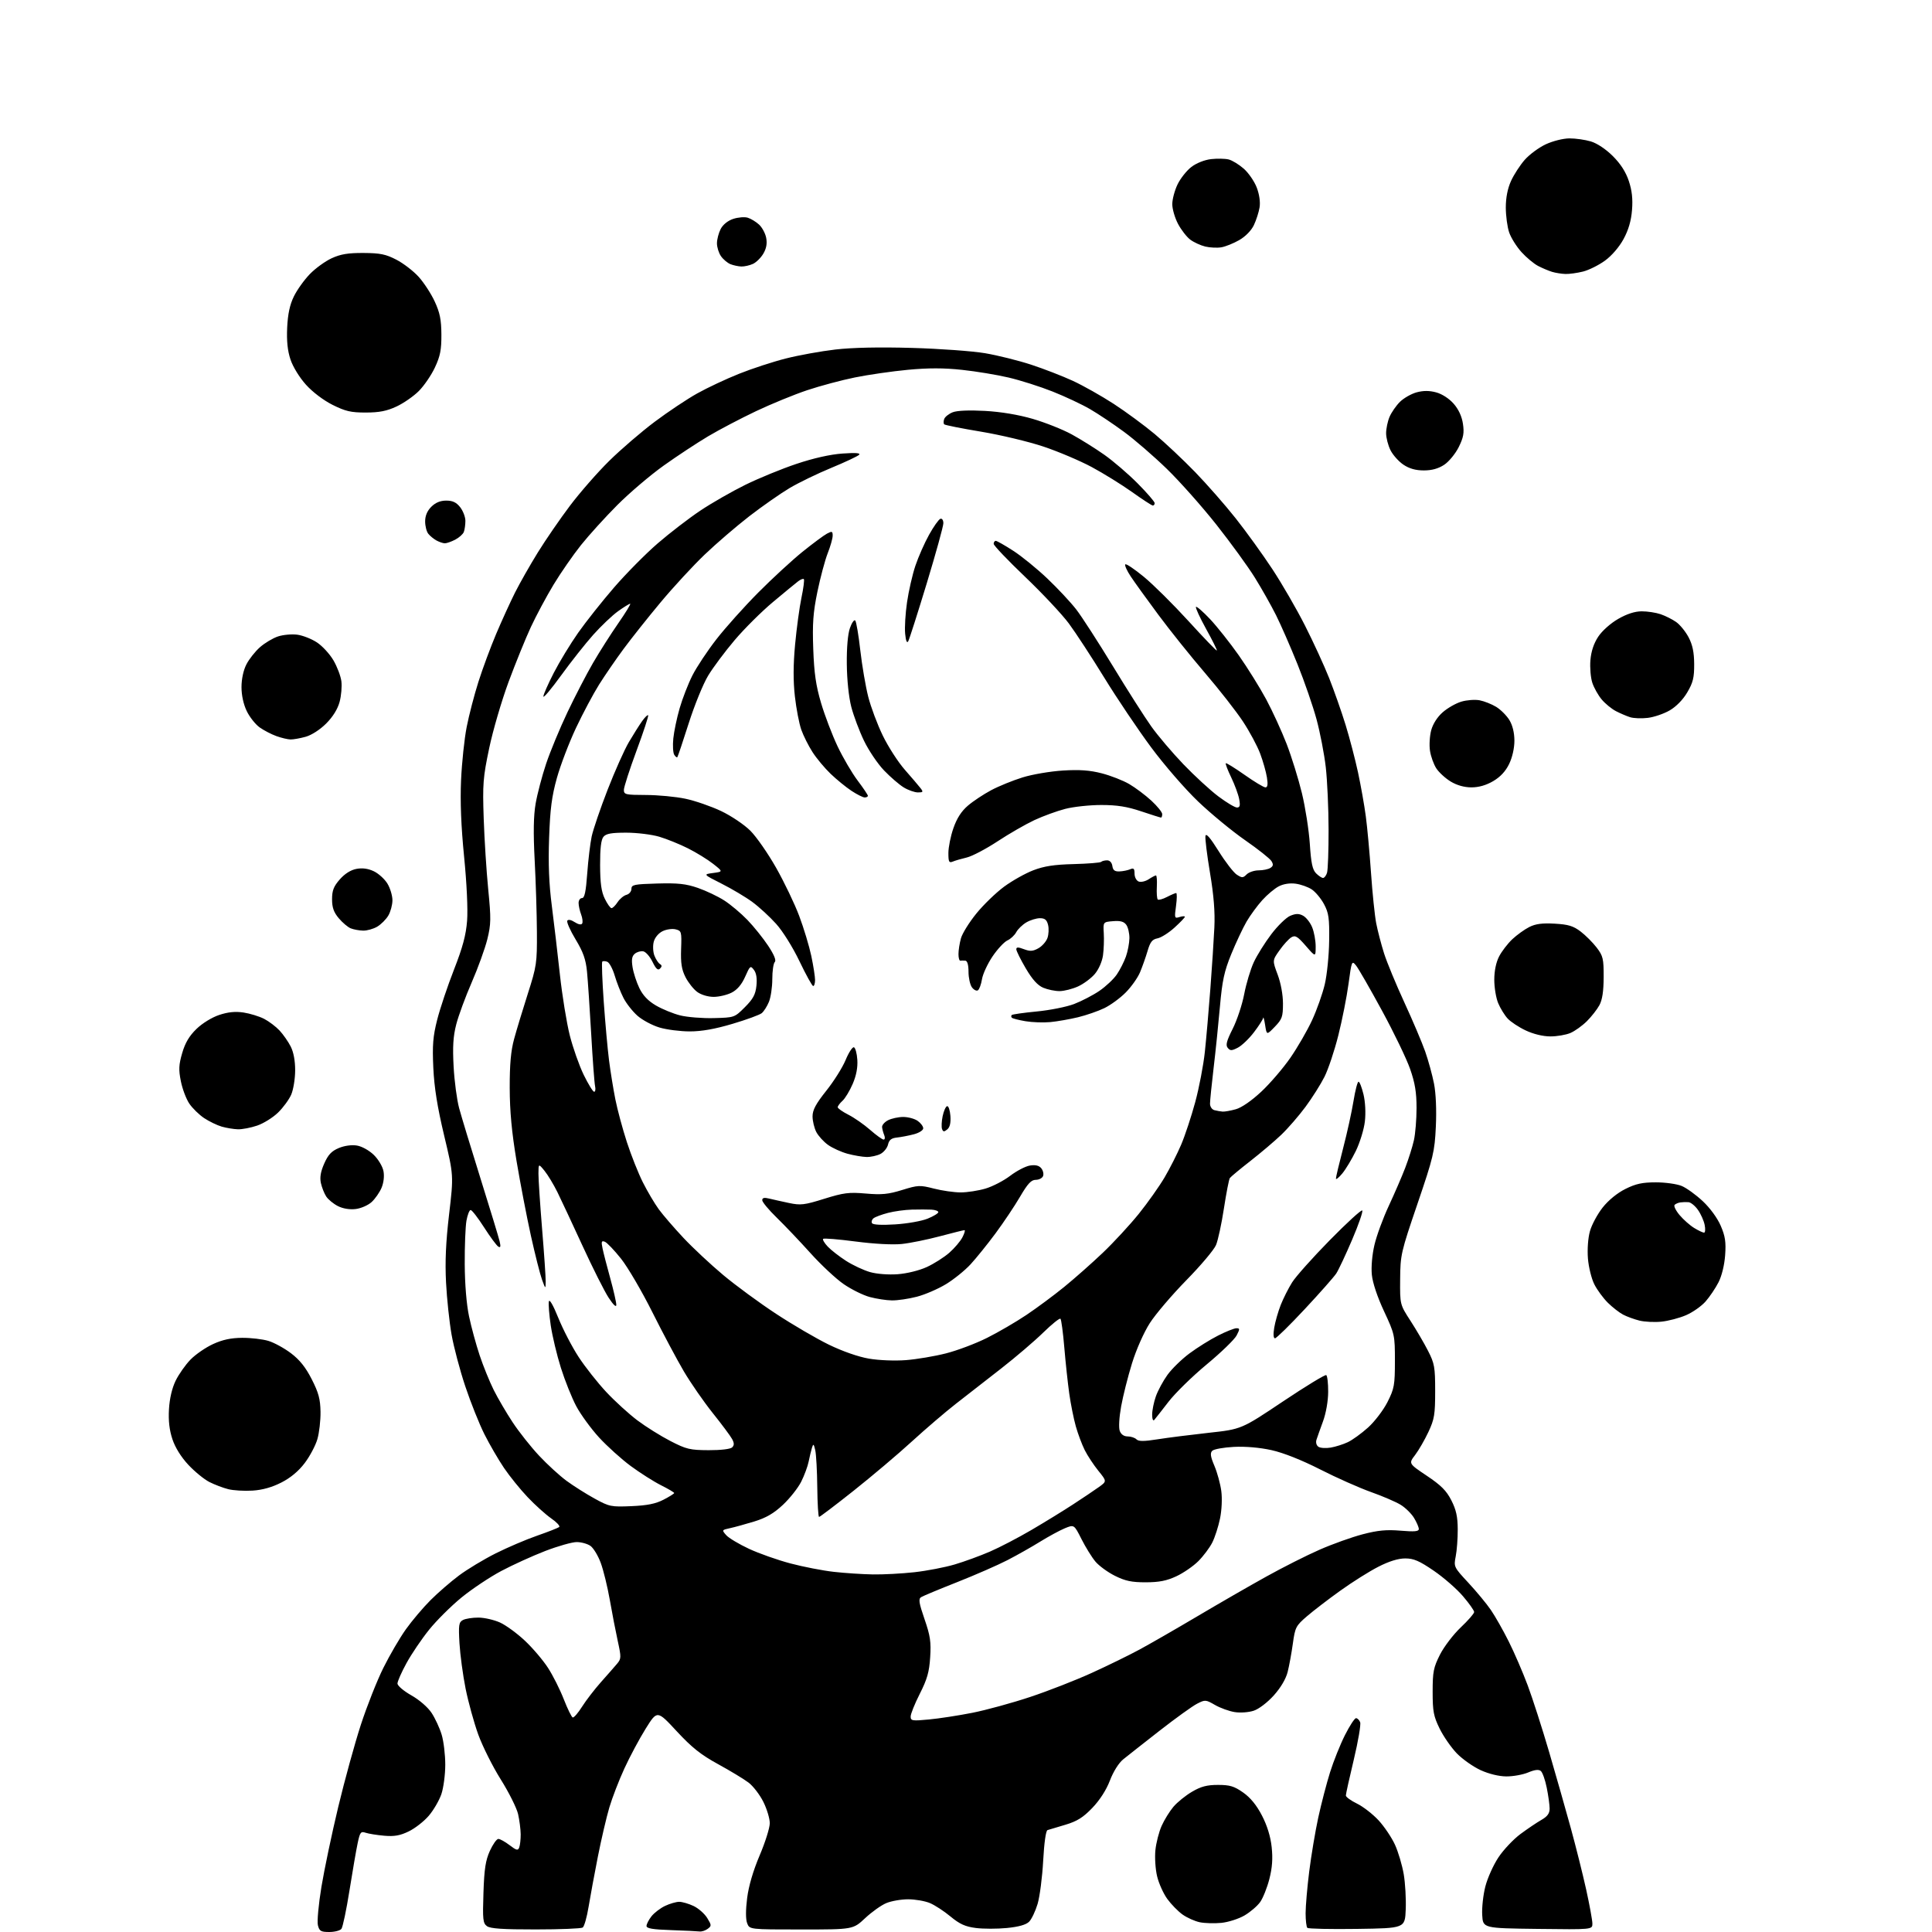 <?xml version="1.0" encoding="UTF-8" standalone="no"?>
<svg 
  version="1.1" 
  xmlns="http://www.w3.org/2000/svg" 
  xmlns:xlink="http://www.w3.org/1999/xlink" 
  xmlns:svg="http://www.w3.org/2000/svg"
  xmlns:rdf="http://www.w3.org/1999/02/22-rdf-syntax-ns#"
  xmlns:cc="http://creativecommons.org/ns#"
  xmlns:dc="http://purl.org/dc/elements/1.1/"
  viewBox="0 0 768 768"
  width="768"
  height="768"
>
<style>svg {background-color: white; }</style>"
<path stroke="none" fill="black" fill-rule="evenodd" d="M130.90,768.00C127.55,768.00 126.95,767.65 126.37,765.32C126.00,763.85 126.63,756.99 127.77,750.07C128.91,743.16 131.92,728.84 134.46,718.26C137.00,707.68 141.04,693.00 143.44,685.63C145.84,678.27 149.86,668.10 152.38,663.03C154.90,657.96 158.94,651.03 161.37,647.63C163.80,644.23 168.19,639.04 171.14,636.09C174.09,633.14 179.20,628.71 182.50,626.25C185.80,623.79 192.32,619.86 197.00,617.51C201.68,615.16 209.10,611.99 213.50,610.46C217.90,608.93 221.85,607.38 222.29,607.00C222.72,606.63 221.29,605.09 219.10,603.57C216.92,602.06 212.71,598.27 209.76,595.16C206.80,592.05 202.56,586.80 200.33,583.50C198.10,580.20 194.60,574.18 192.56,570.12C190.52,566.06 187.10,557.51 184.97,551.12C182.83,544.73 180.37,535.45 179.50,530.50C178.63,525.55 177.64,516.26 177.31,509.84C176.88,501.51 177.22,493.79 178.52,482.72C180.34,467.24 180.34,467.24 176.55,451.37C173.85,440.03 172.62,432.36 172.25,424.48C171.83,415.47 172.11,411.99 173.79,405.36C174.92,400.91 177.92,391.94 180.47,385.43C183.94,376.54 185.24,371.70 185.68,366.00C186.02,361.52 185.54,351.10 184.49,340.58C183.29,328.43 182.90,318.71 183.28,310.12C183.59,303.18 184.59,293.68 185.51,289.00C186.42,284.32 188.53,276.23 190.19,271.00C191.85,265.77 195.02,257.23 197.23,252.00C199.44,246.78 202.81,239.39 204.72,235.58C206.63,231.78 210.71,224.60 213.79,219.62C216.86,214.65 222.62,206.28 226.58,201.02C230.55,195.76 237.59,187.71 242.24,183.14C246.89,178.57 255.00,171.60 260.26,167.66C265.52,163.71 273.13,158.64 277.16,156.39C281.20,154.13 288.68,150.62 293.80,148.58C298.91,146.53 307.27,143.80 312.37,142.51C317.47,141.21 326.34,139.61 332.07,138.94C338.83,138.16 349.54,137.93 362.50,138.30C373.50,138.61 386.59,139.56 391.60,140.41C396.60,141.26 404.82,143.31 409.85,144.95C414.89,146.60 422.38,149.50 426.50,151.40C430.61,153.30 437.92,157.43 442.74,160.56C447.56,163.70 454.88,169.09 459.00,172.53C463.12,175.98 470.36,182.78 475.08,187.65C479.79,192.52 487.06,200.80 491.21,206.05C495.37,211.30 501.91,220.36 505.75,226.19C509.59,232.01 515.44,242.12 518.74,248.64C522.05,255.16 526.39,264.60 528.38,269.61C530.36,274.63 533.30,282.98 534.90,288.18C536.50,293.38 538.72,301.88 539.84,307.07C540.95,312.26 542.35,320.10 542.93,324.50C543.52,328.90 544.45,339.02 545.00,347.00C545.55,354.98 546.48,363.98 547.06,367.00C547.65,370.02 549.06,375.43 550.19,379.00C551.33,382.57 554.96,391.35 558.26,398.50C561.56,405.65 565.28,414.43 566.54,418.00C567.79,421.57 569.37,427.33 570.05,430.80C570.80,434.65 571.08,441.26 570.77,447.84C570.30,457.85 569.79,459.97 563.46,478.55C556.90,497.80 556.65,498.85 556.58,508.53C556.50,518.57 556.50,518.57 560.68,525.03C562.99,528.59 566.14,533.98 567.68,537.00C570.24,542.00 570.50,543.45 570.50,553.00C570.50,562.31 570.19,564.15 567.81,569.24C566.33,572.39 563.96,576.50 562.53,578.38C559.93,581.78 559.93,581.78 567.18,586.64C572.85,590.43 574.99,592.58 576.94,596.42C578.85,600.17 579.45,602.92 579.47,607.92C579.49,611.54 579.13,616.39 578.67,618.69C577.86,622.82 577.93,622.97 583.71,629.19C586.93,632.66 590.96,637.52 592.65,640.00C594.35,642.48 597.54,648.10 599.74,652.50C601.95,656.90 605.35,664.78 607.30,670.00C609.25,675.23 613.08,687.15 615.82,696.50C618.55,705.85 622.42,719.43 624.41,726.68C626.40,733.92 629.15,744.90 630.52,751.08C631.88,757.25 633.00,763.37 633.00,764.67C633.00,767.04 633.00,767.04 611.25,766.77C589.50,766.50 589.50,766.50 589.20,761.23C589.03,758.33 589.59,753.23 590.45,749.90C591.30,746.57 593.64,741.36 595.65,738.34C597.66,735.31 601.60,731.14 604.40,729.06C607.21,726.98 610.96,724.45 612.75,723.43C615.12,722.07 616.00,720.86 616.00,718.95C616.00,717.51 615.49,713.79 614.86,710.68C614.24,707.56 613.18,704.56 612.50,704.00C611.66,703.30 610.09,703.48 607.45,704.59C605.34,705.47 601.43,706.17 598.77,706.15C595.82,706.13 591.83,705.15 588.56,703.66C585.61,702.30 581.36,699.31 579.12,697.01C576.89,694.70 573.81,690.27 572.28,687.16C569.87,682.24 569.50,680.32 569.50,672.50C569.50,664.54 569.84,662.84 572.42,657.73C574.03,654.56 577.74,649.70 580.67,646.92C583.60,644.15 586.00,641.40 586.00,640.80C586.00,640.20 583.99,637.36 581.53,634.49C579.08,631.61 573.85,627.06 569.93,624.38C564.18,620.45 561.97,619.50 558.59,619.50C555.82,619.50 552.20,620.62 547.95,622.79C544.40,624.59 537.60,628.87 532.84,632.29C528.07,635.70 522.08,640.30 519.52,642.50C515.14,646.27 514.82,646.89 513.93,653.34C513.41,657.11 512.48,662.19 511.86,664.63C511.16,667.42 509.11,670.88 506.34,673.97C503.82,676.77 500.41,679.37 498.36,680.04C496.36,680.70 493.04,680.94 490.80,680.58C488.60,680.23 485.08,678.96 482.98,677.75C479.29,675.62 479.05,675.61 475.83,677.27C474.00,678.21 467.32,683.02 461.00,687.95C454.68,692.89 448.15,698.02 446.50,699.36C444.71,700.81 442.57,704.22 441.21,707.78C439.77,711.55 437.19,715.57 434.21,718.67C430.54,722.50 428.18,723.97 423.50,725.37C420.20,726.36 417.01,727.31 416.41,727.49C415.75,727.69 415.07,732.50 414.68,739.66C414.33,746.17 413.33,753.89 412.47,756.81C411.60,759.72 410.08,762.92 409.09,763.91C407.88,765.12 404.98,765.94 400.26,766.41C396.39,766.79 390.81,766.79 387.86,766.40C383.69,765.86 381.47,764.85 377.85,761.85C375.29,759.72 371.60,757.31 369.63,756.49C367.67,755.67 363.79,755.00 361.00,755.00C358.21,755.00 354.30,755.68 352.30,756.52C350.30,757.35 346.51,760.05 343.88,762.52C339.09,767.00 339.09,767.00 318.52,767.00C297.95,767.00 297.95,767.00 297.00,764.50C296.40,762.92 296.40,759.24 297.00,754.51C297.61,749.69 299.39,743.64 301.97,737.56C304.19,732.36 306.00,726.59 306.00,724.75C306.00,722.90 304.85,719.09 303.45,716.28C302.05,713.46 299.41,710.02 297.59,708.63C295.76,707.24 290.32,703.94 285.49,701.30C278.60,697.53 275.05,694.71 268.98,688.17C261.25,679.83 261.25,679.83 256.67,687.17C254.15,691.21 250.34,698.34 248.20,703.01C246.05,707.68 243.36,714.65 242.22,718.50C241.08,722.35 239.03,731.12 237.67,738.00C236.31,744.88 234.65,753.88 233.97,758.00C233.30,762.12 232.24,765.83 231.63,766.23C231.01,766.64 222.60,766.98 212.94,766.98C199.97,767.00 194.91,766.66 193.58,765.68C191.98,764.51 191.82,763.05 192.18,752.43C192.49,742.94 193.02,739.53 194.73,735.75C195.92,733.14 197.43,731.00 198.10,731.00C198.77,731.00 200.77,732.11 202.56,733.48C205.31,735.58 205.90,735.72 206.40,734.39C206.73,733.54 206.99,731.19 206.98,729.17C206.96,727.15 206.49,723.52 205.94,721.10C205.38,718.68 202.28,712.49 199.05,707.34C195.82,702.19 191.80,694.16 190.11,689.49C188.42,684.82 186.16,676.61 185.08,671.25C184.01,665.89 182.92,657.78 182.65,653.24C182.23,645.94 182.39,644.86 184.02,643.99C185.04,643.44 187.81,643.01 190.18,643.02C192.56,643.03 196.42,643.92 198.77,644.98C201.11,646.04 205.57,649.30 208.66,652.21C211.76,655.12 215.89,659.98 217.84,663.00C219.80,666.02 222.62,671.64 224.11,675.47C225.61,679.31 227.21,682.57 227.66,682.72C228.12,682.87 229.80,680.94 231.38,678.43C232.97,675.92 236.34,671.54 238.88,668.68C241.42,665.83 244.31,662.54 245.29,661.37C246.96,659.39 246.98,658.80 245.58,652.38C244.75,648.59 243.32,641.23 242.41,636.00C241.49,630.77 239.87,624.14 238.80,621.26C237.74,618.38 235.89,615.34 234.71,614.51C233.52,613.68 231.06,613.00 229.24,613.00C227.42,613.00 221.78,614.60 216.71,616.55C211.65,618.51 203.78,622.09 199.24,624.50C194.69,626.92 187.59,631.66 183.46,635.03C179.33,638.41 173.53,644.17 170.58,647.84C167.63,651.50 163.59,657.46 161.61,661.08C159.62,664.70 158.00,668.37 158.00,669.24C158.00,670.10 160.47,672.20 163.49,673.91C166.69,675.72 170.05,678.62 171.56,680.90C172.98,683.05 174.78,686.95 175.57,689.56C176.36,692.18 177.00,697.54 177.00,701.48C177.00,705.42 176.30,710.70 175.45,713.21C174.59,715.71 172.34,719.58 170.44,721.80C168.55,724.01 164.97,726.81 162.49,728.00C159.04,729.68 156.76,730.08 152.74,729.73C149.86,729.48 146.53,728.94 145.35,728.55C143.43,727.89 143.10,728.32 142.18,732.66C141.61,735.32 140.15,743.80 138.92,751.50C137.70,759.20 136.26,766.06 135.72,766.75C135.19,767.44 133.02,768.00 130.90,768.00zM278.06,767.79C277.20,767.68 272.11,767.43 266.75,767.25C259.47,767.01 257.00,766.59 257.00,765.60C257.00,764.87 257.89,763.14 258.97,761.76C260.06,760.38 262.49,758.52 264.37,757.63C266.26,756.73 268.79,756.00 270.00,756.00C271.21,756.00 273.78,756.75 275.72,757.67C277.65,758.59 280.08,760.73 281.12,762.42C282.88,765.30 282.89,765.58 281.31,766.75C280.38,767.44 278.92,767.91 278.06,767.79zM539.44,766.77C528.95,766.92 520.07,766.73 519.69,766.35C519.31,765.98 519.00,763.36 519.00,760.55C519.00,757.73 519.64,750.27 520.43,743.96C521.22,737.66 522.84,728.00 524.03,722.50C525.23,717.00 527.34,708.90 528.72,704.50C530.10,700.10 532.76,693.46 534.63,689.75C536.50,686.04 538.48,683.00 539.04,683.00C539.60,683.00 540.34,683.73 540.69,684.63C541.03,685.52 539.89,692.20 538.16,699.46C536.42,706.71 535.00,713.14 535.00,713.74C535.00,714.33 536.99,715.78 539.42,716.96C541.85,718.14 545.71,721.14 548.01,723.62C550.30,726.11 553.24,730.48 554.53,733.32C555.83,736.17 557.38,741.42 558.00,745.00C558.61,748.58 558.97,754.88 558.80,759.00C558.50,766.50 558.50,766.50 539.44,766.77zM485.50,764.37C482.75,764.64 478.89,764.53 476.91,764.12C474.94,763.70 471.86,762.33 470.07,761.05C468.29,759.78 465.56,756.99 464.01,754.85C462.46,752.71 460.64,748.67 459.97,745.86C459.29,743.06 458.99,738.38 459.29,735.46C459.59,732.54 460.70,728.20 461.76,725.83C462.82,723.45 464.93,720.03 466.45,718.23C467.97,716.43 471.29,713.74 473.84,712.25C477.41,710.15 479.78,709.53 484.17,709.53C488.90,709.53 490.61,710.05 494.18,712.56C497.07,714.59 499.52,717.59 501.65,721.71C503.73,725.73 505.06,730.04 505.51,734.25C506.00,738.83 505.74,742.48 504.59,746.94C503.71,750.39 502.06,754.51 500.93,756.10C499.80,757.69 496.99,760.09 494.68,761.44C492.38,762.78 488.25,764.10 485.50,764.37zM369.25,683.52C373.24,683.15 381.00,681.95 386.50,680.87C392.00,679.78 402.36,676.95 409.53,674.56C416.70,672.18 427.72,667.87 434.03,664.99C440.34,662.12 448.88,657.94 453.00,655.71C457.12,653.48 467.48,647.53 476.00,642.48C484.52,637.43 496.85,630.33 503.40,626.70C509.94,623.06 519.46,618.26 524.56,616.03C529.65,613.79 537.35,611.04 541.66,609.91C547.72,608.32 551.14,608.00 556.75,608.47C562.33,608.94 564.00,608.78 564.00,607.79C563.99,607.08 563.14,605.10 562.10,603.40C561.06,601.69 558.68,599.34 556.80,598.19C554.93,597.03 549.60,594.74 544.95,593.09C540.30,591.43 531.22,587.40 524.77,584.11C517.43,580.38 510.21,577.52 505.49,576.46C500.77,575.42 495.14,574.93 490.50,575.16C486.41,575.37 482.53,576.07 481.89,576.71C480.98,577.62 481.18,579.01 482.75,582.70C483.87,585.34 485.10,589.83 485.48,592.68C485.88,595.71 485.67,600.29 484.97,603.68C484.31,606.88 482.92,611.18 481.88,613.22C480.84,615.27 478.35,618.59 476.35,620.59C474.34,622.59 470.41,625.30 467.60,626.60C463.76,628.39 460.76,628.98 455.45,628.99C449.86,629.00 447.32,628.46 443.22,626.42C440.37,625.00 436.88,622.46 435.46,620.77C434.04,619.08 431.55,615.07 429.92,611.84C426.97,605.99 426.97,605.99 423.23,607.54C421.18,608.40 416.80,610.78 413.50,612.82C410.20,614.87 404.35,618.18 400.50,620.17C396.65,622.16 387.65,626.09 380.50,628.92C373.35,631.74 366.89,634.43 366.15,634.90C365.04,635.59 365.30,637.21 367.51,643.62C369.79,650.24 370.16,652.67 369.76,658.79C369.39,664.63 368.56,667.53 365.64,673.29C363.63,677.26 361.99,681.33 362.00,682.35C362.00,684.05 362.62,684.15 369.25,683.52zM347.00,625.86C351.12,625.93 358.55,625.53 363.50,624.98C368.45,624.43 375.65,623.04 379.50,621.90C383.35,620.76 389.65,618.46 393.50,616.79C397.35,615.13 404.75,611.27 409.94,608.23C415.14,605.19 422.56,600.63 426.44,598.10C430.33,595.57 434.97,592.45 436.76,591.17C440.01,588.85 440.01,588.85 436.63,584.68C434.77,582.38 432.33,578.69 431.21,576.47C430.10,574.25 428.49,569.98 427.65,566.97C426.80,563.96 425.63,558.12 425.05,554.00C424.47,549.88 423.58,541.62 423.08,535.67C422.58,529.71 421.89,524.56 421.55,524.22C421.22,523.89 418.15,526.35 414.72,529.70C411.30,533.05 403.77,539.48 398.00,543.98C392.23,548.48 384.12,554.79 380.00,558.01C375.88,561.22 368.00,567.96 362.50,572.99C357.00,578.03 346.58,586.83 339.35,592.57C332.12,598.31 325.93,603.00 325.60,603.00C325.27,603.00 324.95,597.71 324.88,591.25C324.82,584.79 324.45,578.15 324.08,576.50C323.49,573.93 323.30,573.78 322.77,575.50C322.43,576.60 321.84,579.08 321.45,581.00C321.07,582.92 319.73,586.53 318.48,589.02C317.22,591.51 313.96,595.63 311.23,598.19C307.59,601.60 304.55,603.36 299.88,604.80C296.37,605.87 292.01,607.08 290.18,607.47C286.92,608.18 286.89,608.22 288.68,610.25C289.68,611.38 293.75,613.82 297.72,615.67C301.69,617.52 309.11,620.14 314.22,621.49C319.32,622.84 327.10,624.35 331.50,624.84C335.90,625.33 342.88,625.79 347.00,625.86zM251.00,598.72C257.28,598.45 260.61,597.78 263.75,596.16C266.09,594.95 268.00,593.75 268.00,593.50C268.00,593.24 265.64,591.85 262.75,590.40C259.86,588.95 254.47,585.52 250.76,582.79C247.05,580.06 241.38,574.94 238.15,571.43C234.93,567.91 230.85,562.32 229.08,559.00C227.31,555.68 224.56,548.81 222.96,543.73C221.36,538.65 219.55,531.07 218.93,526.87C218.31,522.68 217.97,518.40 218.18,517.37C218.40,516.23 219.87,518.76 221.93,523.86C223.79,528.47 227.43,535.47 230.01,539.42C232.60,543.38 237.53,549.63 240.97,553.31C244.42,557.00 250.00,562.08 253.37,564.62C256.74,567.15 262.65,570.85 266.50,572.83C272.84,576.10 274.28,576.44 281.70,576.47C286.55,576.49 290.36,576.03 291.04,575.36C291.90,574.50 291.90,573.67 291.02,572.04C290.38,570.84 286.93,566.21 283.36,561.75C279.79,557.29 274.62,549.83 271.87,545.19C269.13,540.54 263.48,529.93 259.32,521.62C255.16,513.30 249.56,503.74 246.88,500.36C244.19,496.98 241.29,493.94 240.42,493.61C239.11,493.10 238.95,493.55 239.52,496.25C239.89,498.04 241.27,503.41 242.60,508.20C243.92,512.98 244.99,517.70 244.99,518.70C244.98,519.82 243.84,518.76 241.94,515.86C240.27,513.31 235.63,504.08 231.62,495.36C227.61,486.64 223.10,476.99 221.59,473.91C220.07,470.84 217.76,467.02 216.45,465.41C214.07,462.50 214.07,462.50 214.04,466.50C214.03,468.70 214.68,478.60 215.49,488.50C216.31,498.40 216.95,507.85 216.92,509.50C216.86,512.48 216.85,512.48 215.47,508.71C214.71,506.63 212.71,498.76 211.04,491.21C209.38,483.67 206.81,470.30 205.33,461.50C203.42,450.04 202.65,441.81 202.62,432.50C202.60,423.07 203.08,417.72 204.37,413.00C205.34,409.43 207.80,401.32 209.82,395.00C213.31,384.10 213.50,382.83 213.43,370.50C213.39,363.35 212.99,350.50 212.54,341.95C211.97,330.97 212.08,324.35 212.92,319.45C213.58,315.63 215.45,308.51 217.08,303.63C218.71,298.75 222.53,289.54 225.56,283.15C228.60,276.76 233.18,267.93 235.74,263.52C238.30,259.11 242.82,252.01 245.78,247.75C248.74,243.49 250.87,240.00 250.50,240.00C250.13,240.00 247.95,241.35 245.66,242.99C243.37,244.64 238.95,248.84 235.83,252.33C232.72,255.82 226.98,263.07 223.08,268.45C219.19,273.83 216.00,277.62 216.00,276.87C216.00,276.12 217.86,271.90 220.12,267.50C222.38,263.10 226.76,255.90 229.85,251.50C232.95,247.10 239.37,239.00 244.13,233.50C248.89,228.00 256.68,220.12 261.45,216.00C266.22,211.88 273.83,206.03 278.36,203.00C282.88,199.97 290.96,195.35 296.29,192.72C301.63,190.10 310.79,186.34 316.64,184.39C323.41,182.12 330.04,180.63 334.89,180.29C340.14,179.92 342.19,180.07 341.50,180.79C340.95,181.36 336.00,183.69 330.50,185.96C325.00,188.23 317.54,191.84 313.92,193.99C310.31,196.13 303.11,201.16 297.92,205.16C292.74,209.17 284.72,216.06 280.11,220.47C275.49,224.89 267.59,233.45 262.55,239.50C257.50,245.55 250.89,253.88 247.85,258.00C244.81,262.12 240.44,268.48 238.15,272.12C235.86,275.77 231.73,283.52 228.97,289.36C226.22,295.20 222.80,304.14 221.38,309.23C219.34,316.54 218.68,321.59 218.28,333.11C217.91,343.40 218.23,351.40 219.36,360.11C220.23,366.93 221.69,379.25 222.58,387.50C223.48,395.75 225.24,406.57 226.49,411.55C227.75,416.52 230.25,423.61 232.05,427.30C233.85,430.98 235.71,434.00 236.18,434.00C236.65,434.00 236.82,432.99 236.55,431.75C236.28,430.51 235.58,421.18 235.01,411.00C234.43,400.82 233.68,389.66 233.34,386.20C232.86,381.33 231.82,378.43 228.81,373.43C226.66,369.87 225.18,366.52 225.51,365.99C225.86,365.41 227.05,365.64 228.46,366.57C229.87,367.49 231.05,367.72 231.41,367.14C231.74,366.60 231.56,364.98 231.01,363.52C230.45,362.06 230.00,360.00 230.00,358.93C230.00,357.87 230.61,357.00 231.36,357.00C232.37,357.00 232.91,354.47 233.43,347.25C233.82,341.89 234.62,335.25 235.20,332.50C235.79,329.75 238.62,321.43 241.51,314.00C244.39,306.57 248.21,298.02 249.99,295.00C251.77,291.98 254.13,288.24 255.23,286.69C256.32,285.15 257.41,284.08 257.65,284.32C257.89,284.56 255.82,290.89 253.04,298.38C250.27,305.87 248.00,312.90 248.00,314.00C248.00,315.85 248.68,316.00 256.75,316.02C261.56,316.03 268.64,316.70 272.47,317.51C276.31,318.32 282.70,320.53 286.68,322.42C290.69,324.33 295.86,327.81 298.29,330.24C300.70,332.65 305.31,339.28 308.54,344.99C311.77,350.69 315.90,359.31 317.71,364.14C319.53,368.97 321.68,376.12 322.51,380.03C323.33,383.94 324.00,388.23 324.00,389.57C324.00,390.90 323.66,391.98 323.25,391.96C322.84,391.94 320.40,387.53 317.83,382.16C315.17,376.59 311.17,370.18 308.53,367.25C305.99,364.42 301.73,360.51 299.08,358.56C296.43,356.61 290.94,353.34 286.88,351.29C279.50,347.56 279.50,347.56 283.47,347.03C287.44,346.50 287.44,346.50 283.47,343.38C281.29,341.66 276.80,338.90 273.50,337.24C270.20,335.58 265.06,333.50 262.07,332.61C259.08,331.73 253.17,331.00 248.94,331.00C243.03,331.00 240.93,331.38 239.88,332.64C238.94,333.78 238.53,337.21 238.55,343.89C238.58,351.09 239.04,354.44 240.41,357.25C241.41,359.31 242.62,361.00 243.09,361.00C243.57,361.00 244.66,359.92 245.52,358.60C246.39,357.29 247.97,355.98 249.05,355.70C250.12,355.42 251.00,354.36 251.00,353.34C251.01,351.69 252.07,351.47 261.25,351.21C269.52,350.98 272.65,351.32 277.42,352.96C280.67,354.09 285.40,356.33 287.92,357.96C290.44,359.58 294.58,363.06 297.12,365.70C299.67,368.34 303.37,372.96 305.36,375.96C307.73,379.55 308.63,381.77 307.99,382.41C307.44,382.96 307.00,386.02 307.00,389.23C307.00,392.44 306.39,396.51 305.65,398.28C304.92,400.05 303.64,402.06 302.81,402.74C301.99,403.42 296.76,405.34 291.19,406.99C284.23,409.06 278.92,410.00 274.21,410.00C270.45,410.00 265.02,409.31 262.17,408.46C259.31,407.61 255.38,405.51 253.43,403.80C251.48,402.09 248.96,398.89 247.84,396.69C246.72,394.49 245.14,390.48 244.35,387.79C243.55,385.10 242.22,382.64 241.40,382.32C240.58,382.01 239.69,381.98 239.41,382.26C239.13,382.53 239.40,389.68 239.99,398.13C240.59,406.58 241.54,417.10 242.10,421.50C242.66,425.90 243.79,432.88 244.61,437.00C245.43,441.12 247.49,448.77 249.19,454.00C250.89,459.23 253.75,466.43 255.55,470.00C257.34,473.57 260.19,478.39 261.87,480.70C263.56,483.01 267.99,488.14 271.72,492.11C275.45,496.08 282.55,502.71 287.50,506.85C292.45,510.99 301.90,517.93 308.50,522.26C315.10,526.60 324.55,532.12 329.50,534.53C334.94,537.17 341.24,539.37 345.43,540.08C349.38,540.76 355.70,541.01 360.13,540.67C364.39,540.34 371.57,539.13 376.07,537.98C380.58,536.83 387.92,534.06 392.38,531.82C396.85,529.58 403.88,525.49 408.00,522.72C412.12,519.96 418.88,514.96 423.00,511.60C427.12,508.25 434.04,502.13 438.38,498.00C442.71,493.88 449.15,486.90 452.70,482.50C456.24,478.10 460.86,471.57 462.96,468.00C465.06,464.43 468.02,458.57 469.54,455.00C471.06,451.43 473.57,443.83 475.12,438.12C476.66,432.42 478.39,423.42 478.95,418.12C479.51,412.83 480.50,401.52 481.14,393.00C481.79,384.48 482.50,373.52 482.73,368.66C483.02,362.53 482.49,355.87 480.99,346.95C479.81,339.88 478.99,333.28 479.19,332.29C479.42,331.07 481.10,333.01 484.42,338.33C487.10,342.63 490.35,346.84 491.62,347.67C493.71,349.04 494.11,349.04 495.55,347.60C496.42,346.72 498.57,345.99 500.32,345.98C502.07,345.98 504.18,345.54 505.00,345.01C506.15,344.28 506.25,343.64 505.41,342.28C504.81,341.30 500.11,337.57 494.96,334.00C489.81,330.43 481.41,323.51 476.29,318.63C471.10,313.67 462.83,304.14 457.58,297.06C452.41,290.08 444.04,277.65 438.99,269.43C433.95,261.22 427.60,251.51 424.89,247.85C422.17,244.19 414.34,235.84 407.48,229.29C400.62,222.74 395.00,216.85 395.00,216.19C395.00,215.54 395.38,215.00 395.84,215.00C396.31,215.00 399.42,216.77 402.76,218.93C406.10,221.08 412.21,226.05 416.33,229.97C420.45,233.88 425.63,239.43 427.85,242.30C430.06,245.17 436.60,255.30 442.39,264.81C448.17,274.33 455.05,285.12 457.68,288.81C460.30,292.49 466.04,299.24 470.43,303.82C474.82,308.39 481.06,314.13 484.30,316.57C487.54,319.01 490.88,321.00 491.71,321.00C492.88,321.00 493.08,320.25 492.59,317.65C492.25,315.81 490.82,311.94 489.43,309.04C488.03,306.15 487.06,303.61 487.27,303.40C487.47,303.19 490.83,305.27 494.73,308.01C498.62,310.76 502.36,313.00 503.03,313.00C503.90,313.00 504.07,311.84 503.62,309.01C503.27,306.82 502.06,302.56 500.93,299.55C499.81,296.55 496.73,290.80 494.08,286.79C491.44,282.78 484.65,274.10 478.99,267.50C473.33,260.90 464.98,250.48 460.44,244.35C455.89,238.23 450.94,231.35 449.44,229.08C447.94,226.82 446.99,224.68 447.32,224.34C447.66,224.00 450.99,226.24 454.72,229.31C458.45,232.38 466.43,240.30 472.46,246.91C478.48,253.51 483.55,258.78 483.72,258.61C483.89,258.44 481.98,254.58 479.46,250.04C476.95,245.49 475.13,241.54 475.42,241.25C475.71,240.96 478.23,243.15 481.02,246.11C483.81,249.08 488.94,255.55 492.43,260.50C495.91,265.45 500.81,273.32 503.33,278.00C505.84,282.68 509.50,290.67 511.47,295.76C513.43,300.85 516.15,309.62 517.52,315.26C518.89,320.89 520.30,329.96 520.67,335.41C521.17,343.10 521.73,345.73 523.16,347.16C524.17,348.17 525.42,349.00 525.93,349.00C526.45,349.00 527.16,348.08 527.51,346.96C527.87,345.84 528.15,338.08 528.13,329.71C528.12,321.34 527.61,310.23 527.02,305.00C526.42,299.77 524.77,291.23 523.36,286.00C521.95,280.77 518.53,270.88 515.76,264.00C512.99,257.12 509.16,248.37 507.25,244.55C505.34,240.73 501.55,234.01 498.83,229.63C496.11,225.24 489.23,215.77 483.55,208.58C477.86,201.38 469.00,191.41 463.86,186.41C458.71,181.41 451.04,174.77 446.80,171.66C442.57,168.54 436.49,164.48 433.30,162.63C430.11,160.77 423.43,157.63 418.44,155.65C413.46,153.67 405.59,151.17 400.94,150.08C396.30,148.99 387.96,147.61 382.40,147.02C375.19,146.24 369.05,146.24 360.90,147.00C354.63,147.59 345.16,148.96 339.85,150.04C334.55,151.11 326.00,153.40 320.85,155.12C315.71,156.84 306.55,160.59 300.50,163.46C294.45,166.33 285.90,170.82 281.50,173.43C277.10,176.05 269.15,181.28 263.84,185.07C258.53,188.86 250.24,195.91 245.43,200.73C240.62,205.55 234.11,212.73 230.96,216.67C227.81,220.62 222.90,227.70 220.06,232.40C217.21,237.11 213.16,244.69 211.04,249.23C208.93,253.78 204.93,263.61 202.16,271.08C199.40,278.55 195.92,290.43 194.45,297.47C192.01,309.09 191.81,311.67 192.28,325.39C192.56,333.70 193.37,346.38 194.08,353.58C195.23,365.22 195.19,367.39 193.72,373.37C192.80,377.06 190.01,384.78 187.51,390.52C185.01,396.26 182.24,403.78 181.36,407.23C180.14,411.96 179.89,416.08 180.32,424.00C180.63,429.77 181.62,437.20 182.51,440.50C183.40,443.80 187.23,456.40 191.02,468.50C194.81,480.60 198.22,491.80 198.60,493.40C199.11,495.55 198.98,496.10 198.07,495.54C197.40,495.13 194.86,491.69 192.43,487.90C190.00,484.10 187.60,481.00 187.09,481.00C186.59,481.00 185.84,482.91 185.42,485.25C185.01,487.59 184.70,495.35 184.74,502.50C184.78,510.48 185.44,518.50 186.45,523.27C187.35,527.54 189.25,534.51 190.67,538.77C192.09,543.02 194.60,549.20 196.24,552.50C197.89,555.80 201.29,561.61 203.80,565.41C206.31,569.21 211.03,575.17 214.29,578.65C217.55,582.14 222.48,586.65 225.23,588.67C227.98,590.69 233.00,593.86 236.37,595.71C242.21,598.92 242.91,599.06 251.00,598.72zM100.40,592.54C97.16,592.75 92.81,592.49 90.73,591.97C88.66,591.45 85.28,590.16 83.21,589.11C81.14,588.05 77.39,584.99 74.87,582.29C72.00,579.22 69.64,575.43 68.54,572.12C67.33,568.49 66.90,564.75 67.17,560.17C67.41,555.96 68.39,551.79 69.81,548.87C71.05,546.33 73.70,542.55 75.71,540.48C77.72,538.41 81.76,535.63 84.69,534.29C88.47,532.55 91.82,531.84 96.27,531.81C99.71,531.79 104.39,532.34 106.67,533.02C108.95,533.70 112.99,535.91 115.65,537.92C119.10,540.52 121.49,543.51 123.91,548.25C126.65,553.63 127.33,556.15 127.41,561.22C127.46,564.67 126.90,569.57 126.16,572.10C125.43,574.63 123.16,578.90 121.13,581.58C118.72,584.78 115.52,587.45 111.87,589.31C108.16,591.21 104.34,592.29 100.40,592.54zM529.00,575.44C530.92,575.11 533.98,574.14 535.79,573.28C537.60,572.43 541.22,569.81 543.83,567.46C546.44,565.11 549.91,560.56 551.54,557.35C554.25,551.98 554.49,550.64 554.50,541.00C554.50,530.71 554.41,530.32 550.18,521.25C547.54,515.61 545.65,509.96 545.33,506.75C545.02,503.63 545.44,498.81 546.37,494.85C547.22,491.19 549.79,484.22 552.06,479.35C554.33,474.48 557.28,467.67 558.60,464.22C559.92,460.77 561.48,455.84 562.05,453.27C562.63,450.70 563.10,444.91 563.10,440.42C563.10,434.23 562.48,430.47 560.54,424.93C559.14,420.91 554.12,410.49 549.38,401.78C544.65,393.07 540.00,384.98 539.05,383.81C537.38,381.75 537.29,381.96 536.06,391.09C535.36,396.27 533.54,405.47 532.01,411.55C530.49,417.62 528.01,425.05 526.50,428.05C524.99,431.05 521.59,436.43 518.95,440.00C516.30,443.57 511.97,448.57 509.32,451.10C506.67,453.63 501.12,458.33 497.00,461.55C492.88,464.76 489.22,467.81 488.87,468.31C488.53,468.81 487.47,474.23 486.53,480.35C485.60,486.47 484.18,493.02 483.39,494.91C482.61,496.80 477.29,503.10 471.58,508.92C465.88,514.74 459.35,522.40 457.08,525.94C454.69,529.67 451.70,536.41 449.99,541.94C448.36,547.20 446.42,554.90 445.67,559.06C444.88,563.44 444.65,567.54 445.12,568.81C445.64,570.21 446.78,571.00 448.27,571.00C449.55,571.00 451.12,571.52 451.75,572.15C452.61,573.01 454.71,573.01 460.20,572.14C464.21,571.50 473.35,570.35 480.50,569.56C493.50,568.14 493.50,568.14 509.95,557.13C518.99,551.08 526.76,546.35 527.20,546.62C527.64,546.89 527.99,549.90 527.97,553.31C527.95,556.95 527.11,561.76 525.92,565.00C524.81,568.02 523.64,571.33 523.31,572.35C522.97,573.41 523.31,574.60 524.11,575.12C524.87,575.63 527.08,575.77 529.00,575.44zM458.83,564.45C458.36,564.98 458.00,564.06 458.00,562.33C458.00,560.63 458.66,557.37 459.47,555.08C460.28,552.78 462.35,548.94 464.08,546.54C465.80,544.14 469.75,540.29 472.85,537.99C475.96,535.68 481.07,532.49 484.22,530.90C487.37,529.30 490.64,528.00 491.50,528.00C492.89,528.00 492.89,528.30 491.57,530.87C490.75,532.45 485.41,537.62 479.70,542.36C473.98,547.10 467.14,553.80 464.49,557.24C461.84,560.68 459.29,563.93 458.83,564.45zM506.83,532.00C506.20,532.00 506.09,530.39 506.53,527.75C506.92,525.41 508.08,521.37 509.10,518.76C510.13,516.15 512.17,512.10 513.64,509.76C515.11,507.42 521.84,499.88 528.59,493.01C535.33,486.14 541.15,480.82 541.51,481.18C541.88,481.54 540.08,486.75 537.51,492.76C534.95,498.76 532.10,504.83 531.18,506.23C530.25,507.64 524.62,514.01 518.66,520.39C512.70,526.78 507.38,532.00 506.83,532.00zM660.46,525.38C657.73,525.66 653.80,525.47 651.72,524.96C649.64,524.44 646.71,523.38 645.22,522.59C643.72,521.81 641.00,519.69 639.17,517.89C637.34,516.08 634.92,512.80 633.79,510.58C632.66,508.37 631.51,503.74 631.23,500.30C630.94,496.62 631.26,492.13 632.03,489.40C632.74,486.85 635.02,482.63 637.08,480.01C639.39,477.10 642.88,474.24 646.12,472.63C650.27,470.56 652.85,470.00 658.23,470.00C661.99,470.00 666.62,470.65 668.51,471.44C670.41,472.23 674.17,474.95 676.87,477.48C679.78,480.20 682.69,484.19 684.01,487.25C685.80,491.41 686.15,493.70 685.77,498.96C685.49,502.86 684.43,507.20 683.14,509.72C681.96,512.04 679.64,515.48 678.00,517.35C676.36,519.22 672.86,521.68 670.22,522.81C667.58,523.95 663.19,525.10 660.46,525.38zM354.54,516.93C352.32,516.90 348.35,516.29 345.72,515.58C343.10,514.87 338.44,512.57 335.38,510.46C332.32,508.36 326.37,502.80 322.16,498.12C317.95,493.44 311.91,487.10 308.75,484.02C305.59,480.95 303.00,477.83 303.00,477.10C303.00,476.15 303.79,475.96 305.75,476.45C307.26,476.82 310.82,477.61 313.65,478.21C318.26,479.18 319.73,479.01 327.64,476.54C335.39,474.13 337.44,473.87 344.17,474.45C350.46,475.00 353.08,474.75 358.59,473.05C364.93,471.09 365.66,471.05 371.24,472.48C374.50,473.32 379.29,474.00 381.90,474.00C384.51,474.00 388.95,473.31 391.78,472.47C394.60,471.63 399.01,469.35 401.57,467.39C404.14,465.44 407.66,463.60 409.41,463.32C411.59,462.97 413.01,463.30 413.91,464.39C414.63,465.26 414.96,466.66 414.64,467.49C414.32,468.32 413.02,469.00 411.74,469.00C409.93,469.00 408.55,470.48 405.50,475.69C403.35,479.38 398.95,485.94 395.73,490.29C392.51,494.63 388.04,500.17 385.80,502.60C383.56,505.03 379.16,508.58 376.03,510.48C372.90,512.38 367.70,514.63 364.46,515.47C361.23,516.31 356.76,516.97 354.54,516.93zM356.85,506.52C360.51,506.25 365.39,505.05 368.39,503.68C371.25,502.37 375.28,499.81 377.35,498.00C379.41,496.19 381.77,493.42 382.58,491.85C383.39,490.28 383.76,489.00 383.41,489.00C383.06,489.00 378.66,490.09 373.64,491.43C368.61,492.77 361.80,494.15 358.50,494.50C354.90,494.88 347.55,494.49 340.13,493.52C333.33,492.63 327.51,492.15 327.21,492.46C326.91,492.76 327.72,494.14 329.02,495.52C330.32,496.91 333.61,499.46 336.32,501.21C339.04,502.95 343.34,504.96 345.88,505.68C348.56,506.44 353.17,506.79 356.85,506.52zM677.38,490.00C677.86,490.00 677.97,488.61 677.63,486.92C677.29,485.22 676.08,482.52 674.94,480.92C673.80,479.31 672.11,477.95 671.18,477.88C670.26,477.82 668.83,477.85 668.00,477.97C667.17,478.08 666.14,478.51 665.69,478.94C665.25,479.36 666.13,481.19 667.65,483.00C669.17,484.80 671.78,487.12 673.46,488.14C675.13,489.16 676.89,489.99 677.38,490.00zM355.89,486.71C360.63,486.41 366.41,485.39 368.75,484.43C371.09,483.48 373.00,482.31 373.00,481.85C373.00,481.38 371.76,480.93 370.25,480.85C368.74,480.77 365.25,480.77 362.50,480.84C359.75,480.91 355.48,481.49 353.00,482.14C350.52,482.78 347.94,483.74 347.26,484.27C346.58,484.80 346.30,485.68 346.65,486.24C347.04,486.88 350.53,487.05 355.89,486.71zM141.35,480.61C138.95,480.89 136.29,480.44 134.30,479.43C132.54,478.53 130.46,476.82 129.68,475.63C128.90,474.44 127.95,472.04 127.56,470.28C127.07,468.04 127.46,465.75 128.89,462.52C130.44,459.01 131.80,457.57 134.66,456.37C136.93,455.42 139.77,455.03 141.87,455.37C143.83,455.68 146.73,457.29 148.57,459.07C150.37,460.82 152.10,463.70 152.44,465.56C152.82,467.57 152.51,470.21 151.66,472.20C150.89,474.01 149.12,476.55 147.73,477.83C146.32,479.12 143.48,480.36 141.35,480.61zM533.56,466.50C532.19,468.15 531.06,469.05 531.05,468.50C531.04,467.95 532.33,462.51 533.92,456.41C535.51,450.31 537.36,441.87 538.04,437.66C538.72,433.45 539.62,430.00 540.04,430.00C540.46,430.00 541.34,432.27 542.01,435.04C542.73,438.05 542.95,442.38 542.56,445.79C542.20,448.93 540.58,454.20 538.98,457.50C537.37,460.80 534.94,464.85 533.56,466.50zM344.50,459.92C342.85,459.89 339.45,459.31 336.94,458.64C334.43,457.96 330.94,456.38 329.17,455.12C327.41,453.87 325.30,451.55 324.48,449.97C323.67,448.39 323.00,445.60 323.00,443.77C323.00,441.25 324.31,438.80 328.45,433.60C331.46,429.84 334.92,424.33 336.15,421.36C337.38,418.39 338.86,416.12 339.44,416.31C340.02,416.50 340.64,418.73 340.80,421.27C341.00,424.34 340.39,427.56 338.96,430.87C337.78,433.61 335.96,436.63 334.91,437.58C333.86,438.53 333.00,439.68 333.00,440.13C333.00,440.59 334.91,441.93 337.25,443.12C339.59,444.31 343.48,447.02 345.89,449.14C348.31,451.26 350.72,453.00 351.25,453.00C351.78,453.00 351.89,452.21 351.50,451.25C351.10,450.29 350.72,448.85 350.64,448.06C350.56,447.27 351.62,446.03 353.00,445.32C354.38,444.61 357.09,444.02 359.03,444.01C360.97,444.01 363.56,444.70 364.78,445.56C366.00,446.41 367.00,447.75 367.00,448.52C367.00,449.30 365.34,450.36 363.25,450.90C361.19,451.44 358.17,452.02 356.54,452.19C354.33,452.42 353.43,453.13 353.00,454.99C352.68,456.36 351.31,458.04 349.96,458.73C348.61,459.41 346.15,459.95 344.50,459.92zM376.56,448.95C375.30,449.99 374.93,449.97 374.48,448.82C374.19,448.05 374.29,445.73 374.72,443.67C375.15,441.61 375.95,439.83 376.50,439.72C377.05,439.60 377.63,441.34 377.80,443.59C378.00,446.34 377.60,448.09 376.56,448.95zM94.57,448.91C92.88,448.86 89.99,448.38 88.14,447.85C86.30,447.32 83.15,445.79 81.14,444.46C79.14,443.12 76.49,440.53 75.26,438.71C74.02,436.89 72.51,432.89 71.90,429.83C70.97,425.23 71.06,423.29 72.43,418.60C73.60,414.55 75.23,411.80 78.10,409.02C80.41,406.77 84.24,404.42 87.13,403.46C90.65,402.29 93.52,402.00 96.80,402.49C99.36,402.88 103.04,404.01 104.98,405.00C106.91,406.00 109.69,408.10 111.14,409.66C112.59,411.22 114.58,414.07 115.56,416.00C116.70,418.23 117.34,421.68 117.33,425.50C117.32,428.80 116.62,433.11 115.78,435.09C114.93,437.06 112.57,440.29 110.53,442.27C108.49,444.25 104.76,446.58 102.23,447.44C99.71,448.30 96.26,448.96 94.57,448.91zM486.00,441.88C486.82,441.94 489.20,441.52 491.27,440.94C493.56,440.30 497.52,437.57 501.39,433.95C504.88,430.69 510.08,424.62 512.95,420.48C515.81,416.34 519.69,409.62 521.57,405.55C523.46,401.47 525.72,395.07 526.61,391.32C527.50,387.57 528.29,379.77 528.36,374.00C528.48,364.94 528.20,362.94 526.31,359.40C525.10,357.15 522.90,354.51 521.42,353.54C519.94,352.57 517.06,351.55 515.02,351.28C512.74,350.97 510.18,351.37 508.34,352.33C506.69,353.18 503.75,355.64 501.79,357.81C499.83,359.98 497.02,363.81 495.54,366.33C494.07,368.86 491.33,374.68 489.45,379.27C486.64,386.16 485.86,389.79 484.95,400.06C484.35,406.90 483.22,417.92 482.43,424.54C481.64,431.17 481.00,437.55 481.00,438.72C481.00,439.91 481.77,441.06 482.75,441.31C483.71,441.56 485.18,441.82 486.00,441.88zM492.06,416.47C489.62,417.73 489.03,417.74 488.05,416.55C487.14,415.47 487.58,413.80 490.01,408.97C491.73,405.57 493.79,399.36 494.59,395.18C495.39,391.00 497.10,385.31 498.38,382.54C499.66,379.77 502.80,374.74 505.35,371.38C507.90,368.01 511.29,364.71 512.90,364.04C515.13,363.12 516.33,363.11 517.99,364.00C519.19,364.64 520.81,366.69 521.58,368.55C522.36,370.41 523.00,373.86 523.00,376.22C522.99,380.50 522.99,380.50 519.08,376.00C515.76,372.19 514.88,371.67 513.33,372.60C512.32,373.20 510.21,375.51 508.64,377.74C505.77,381.78 505.77,381.78 507.89,387.43C509.15,390.81 510.00,395.42 510.00,398.93C510.00,404.17 509.66,405.14 506.77,408.14C503.53,411.50 503.53,411.50 502.91,407.50C502.57,405.30 502.22,404.00 502.14,404.61C502.06,405.21 500.41,407.80 498.46,410.35C496.51,412.91 493.63,415.66 492.06,416.47zM616.28,411.99C613.36,411.98 609.56,411.07 606.50,409.62C603.75,408.33 600.51,406.19 599.30,404.87C598.09,403.55 596.40,400.81 595.55,398.77C594.70,396.73 594.00,392.56 594.00,389.49C594.00,385.97 594.70,382.56 595.91,380.21C596.96,378.17 599.33,375.09 601.16,373.36C603.00,371.64 606.03,369.45 607.90,368.51C610.41,367.24 613.07,366.89 618.01,367.17C623.44,367.48 625.41,368.08 628.33,370.30C630.32,371.82 633.19,374.70 634.72,376.70C637.24,380.00 637.50,381.12 637.48,388.43C637.46,394.00 636.94,397.45 635.80,399.56C634.89,401.24 632.65,404.11 630.82,405.93C628.99,407.75 626.05,409.86 624.28,410.62C622.51,411.38 618.91,412.00 616.28,411.99zM417.50,406.30C414.75,406.55 410.32,406.40 407.65,405.95C404.99,405.50 402.55,404.88 402.24,404.57C401.92,404.26 401.90,403.77 402.18,403.49C402.46,403.21 406.92,402.58 412.09,402.08C417.27,401.59 423.95,400.26 426.95,399.12C429.95,397.97 434.48,395.62 437.02,393.89C439.57,392.15 442.67,389.23 443.93,387.40C445.19,385.56 446.82,382.36 447.56,380.28C448.30,378.20 448.93,374.90 448.96,372.94C448.98,370.98 448.42,368.59 447.71,367.62C446.77,366.33 445.35,365.94 442.46,366.18C438.50,366.50 438.50,366.50 438.77,371.00C438.92,373.48 438.78,377.41 438.46,379.75C438.12,382.21 436.77,385.31 435.23,387.14C433.77,388.87 430.76,391.11 428.54,392.12C426.32,393.13 423.02,393.97 421.22,393.98C419.41,393.99 416.49,393.39 414.72,392.65C412.47,391.70 410.37,389.37 407.75,384.92C405.69,381.41 404.00,378.01 404.00,377.36C404.00,376.45 404.72,376.44 407.04,377.32C409.48,378.24 410.60,378.17 412.78,376.95C414.26,376.12 415.88,374.28 416.38,372.86C416.88,371.44 416.99,369.09 416.62,367.64C416.12,365.64 415.34,365.00 413.39,365.00C411.97,365.00 409.54,365.75 407.98,366.67C406.43,367.59 404.62,369.34 403.97,370.56C403.31,371.78 401.73,373.26 400.45,373.84C399.17,374.43 396.51,377.29 394.54,380.20C392.57,383.12 390.68,387.20 390.35,389.27C390.01,391.35 389.28,393.33 388.72,393.67C388.16,394.02 387.09,393.48 386.35,392.46C385.61,391.45 385.00,388.68 385.00,386.31C385.00,383.59 384.54,381.96 383.75,381.88C383.06,381.82 382.16,381.82 381.75,381.88C381.34,381.95 381.00,380.76 381.01,379.25C381.01,377.74 381.45,374.93 381.99,373.00C382.52,371.07 385.27,366.65 388.10,363.16C390.92,359.68 395.89,354.87 399.14,352.47C402.39,350.08 407.63,347.14 410.78,345.94C415.06,344.30 419.09,343.68 426.80,343.49C432.47,343.34 437.38,342.95 437.72,342.61C438.06,342.28 439.13,342.00 440.10,342.00C441.16,342.00 441.99,342.89 442.18,344.25C442.42,345.93 443.13,346.48 445.00,346.40C446.38,346.35 448.29,345.96 449.25,345.55C450.65,344.94 451.00,345.28 451.00,347.29C451.00,348.68 451.73,350.06 452.64,350.42C453.54,350.76 455.33,350.36 456.61,349.52C457.88,348.69 459.19,348.00 459.51,348.00C459.83,348.00 459.99,350.02 459.86,352.48C459.73,354.95 459.90,357.23 460.22,357.55C460.55,357.88 462.18,357.44 463.86,356.57C465.53,355.71 467.19,355.00 467.54,355.00C467.90,355.00 467.87,357.30 467.49,360.10C466.82,364.97 466.88,365.17 468.89,364.53C470.05,364.17 471.00,364.12 471.00,364.44C471.00,364.75 469.14,366.69 466.87,368.75C464.60,370.81 461.57,372.73 460.12,373.01C458.03,373.41 457.23,374.42 456.18,378.01C455.45,380.48 454.10,384.30 453.18,386.50C452.26,388.70 449.69,392.32 447.47,394.55C445.26,396.78 441.43,399.58 438.97,400.76C436.51,401.95 431.80,403.58 428.50,404.38C425.20,405.17 420.25,406.04 417.50,406.30zM283.74,404.71C291.95,404.50 291.98,404.49 296.09,400.38C299.36,397.11 300.32,395.34 300.69,391.88C301.00,388.97 300.67,386.85 299.71,385.57C298.33,383.73 298.15,383.88 296.22,388.24C294.85,391.34 293.09,393.42 290.87,394.57C289.06,395.50 285.83,396.27 283.71,396.27C281.45,396.27 278.73,395.46 277.17,394.32C275.70,393.25 273.60,390.60 272.50,388.44C270.95,385.38 270.56,382.88 270.75,377.27C271.00,370.35 270.90,370.01 268.58,369.43C267.24,369.09 264.91,369.42 263.39,370.16C261.78,370.94 260.32,372.69 259.88,374.35C259.46,375.91 259.57,378.38 260.12,379.82C260.67,381.27 261.66,382.79 262.30,383.19C263.18,383.73 263.19,384.21 262.36,385.04C261.53,385.87 260.75,385.16 259.37,382.33C258.34,380.22 256.69,378.35 255.70,378.17C254.71,377.98 253.21,378.41 252.36,379.12C251.20,380.08 250.97,381.43 251.45,384.45C251.80,386.68 253.01,390.42 254.14,392.76C255.54,395.68 257.62,397.87 260.73,399.69C263.23,401.15 267.57,402.93 270.38,403.64C273.20,404.34 279.21,404.83 283.74,404.71zM144.35,369.94C142.78,369.90 140.56,369.49 139.42,369.03C138.27,368.57 136.14,366.76 134.67,365.02C132.66,362.64 132.00,360.75 132.00,357.46C132.00,353.98 132.64,352.34 135.08,349.57C137.04,347.33 139.43,345.82 141.69,345.40C144.07,344.95 146.33,345.26 148.62,346.35C150.49,347.25 152.91,349.44 154.00,351.24C155.10,353.03 155.99,356.01 156.00,357.85C156.00,359.69 155.26,362.44 154.36,363.96C153.46,365.48 151.48,367.46 149.96,368.36C148.44,369.26 145.91,369.97 144.35,369.94zM378.75,342.49C377.25,343.11 377.00,342.63 377.00,339.08C377.00,336.81 377.89,332.37 378.99,329.23C380.35,325.30 382.15,322.49 384.74,320.27C386.81,318.49 390.98,315.73 394.00,314.12C397.02,312.51 402.65,310.22 406.50,309.03C410.35,307.83 417.55,306.61 422.50,306.30C429.14,305.89 433.19,306.18 437.98,307.41C441.54,308.33 446.46,310.25 448.91,311.69C451.37,313.13 455.31,316.09 457.69,318.28C460.06,320.47 462.00,322.87 462.00,323.63C462.00,324.38 461.78,325.00 461.52,325.00C461.26,325.00 457.69,323.88 453.59,322.50C448.01,320.63 444.05,320.00 437.78,320.00C433.18,320.00 426.74,320.69 423.46,321.54C420.18,322.38 414.66,324.40 411.19,326.01C407.73,327.63 401.13,331.42 396.54,334.45C391.94,337.47 386.45,340.36 384.34,340.86C382.23,341.36 379.71,342.09 378.75,342.49zM343.73,317.00C343.03,317.00 340.67,315.81 338.48,314.37C336.29,312.92 332.56,309.88 330.20,307.62C327.83,305.35 324.58,301.46 322.98,298.96C321.37,296.46 319.37,292.46 318.52,290.06C317.68,287.67 316.53,281.72 315.98,276.83C315.29,270.71 315.31,264.32 316.06,256.23C316.66,249.78 317.80,241.40 318.59,237.60C319.39,233.81 319.81,230.48 319.54,230.21C319.27,229.94 318.25,230.33 317.27,231.08C316.30,231.82 311.81,235.51 307.31,239.28C302.80,243.04 295.95,249.85 292.07,254.42C288.20,258.98 283.43,265.37 281.48,268.61C279.52,271.85 276.06,280.35 273.78,287.50C271.50,294.65 269.47,300.71 269.26,300.97C269.06,301.23 268.50,300.80 268.02,300.03C267.53,299.25 267.37,296.33 267.65,293.55C267.93,290.77 269.06,285.37 270.17,281.54C271.28,277.70 273.55,271.85 275.22,268.54C276.89,265.22 281.20,258.72 284.80,254.10C288.39,249.48 295.87,241.14 301.42,235.55C306.96,229.97 314.88,222.68 319.00,219.35C323.12,216.03 327.51,212.78 328.75,212.12C330.73,211.07 331.00,211.17 331.00,212.93C331.00,214.03 330.11,217.18 329.02,219.94C327.94,222.70 326.10,229.58 324.93,235.23C323.22,243.55 322.91,247.88 323.28,258.00C323.63,267.65 324.34,272.55 326.40,279.50C327.87,284.45 330.82,292.19 332.96,296.70C335.11,301.21 338.69,307.33 340.93,310.29C343.17,313.26 345.00,315.98 345.00,316.34C345.00,316.70 344.43,317.00 343.73,317.00zM364.87,315.00C363.57,314.99 361.03,314.10 359.24,313.01C357.45,311.91 353.93,308.88 351.42,306.26C348.90,303.64 345.32,298.34 343.46,294.47C341.59,290.60 339.32,284.53 338.39,280.97C337.40,277.12 336.68,270.25 336.62,264.00C336.55,257.48 337.02,252.05 337.86,249.66C338.61,247.54 339.56,246.19 339.97,246.66C340.39,247.12 341.30,252.45 341.98,258.50C342.67,264.55 344.09,272.85 345.13,276.95C346.17,281.04 348.78,288.02 350.94,292.45C353.09,296.88 357.03,302.98 359.69,306.00C362.35,309.02 365.13,312.29 365.88,313.25C367.10,314.81 366.98,315.00 364.87,315.00zM584.91,312.99C582.08,312.99 579.14,312.16 576.70,310.69C574.60,309.42 572.03,307.07 570.97,305.46C569.92,303.85 568.78,300.69 568.44,298.44C568.10,296.20 568.32,292.52 568.93,290.27C569.60,287.77 571.37,285.00 573.50,283.14C575.41,281.46 578.73,279.56 580.89,278.92C583.04,278.27 586.31,278.03 588.15,278.37C589.99,278.72 592.97,279.90 594.76,280.99C596.55,282.09 598.91,284.45 600.01,286.24C601.28,288.33 601.99,291.28 602.00,294.43C602.00,297.41 601.17,301.09 599.90,303.70C598.51,306.59 596.39,308.86 593.57,310.51C590.78,312.15 587.81,313.00 584.91,312.99zM115.50,293.95C114.40,293.93 111.87,293.33 109.89,292.62C107.90,291.91 104.90,290.35 103.22,289.16C101.54,287.96 99.23,285.05 98.09,282.68C96.79,280.00 96.00,276.40 96.00,273.14C96.00,269.95 96.75,266.44 97.94,264.12C99.01,262.02 101.45,258.94 103.36,257.26C105.27,255.58 108.49,253.66 110.53,252.99C112.57,252.32 116.01,252.01 118.19,252.30C120.36,252.59 123.89,253.98 126.02,255.39C128.15,256.80 131.08,259.99 132.54,262.48C134.00,264.97 135.42,268.70 135.70,270.77C135.97,272.84 135.66,276.55 135.00,279.00C134.22,281.88 132.33,284.94 129.65,287.62C127.21,290.06 123.84,292.23 121.50,292.88C119.30,293.49 116.60,293.97 115.50,293.95zM655.00,285.37C652.52,285.67 649.37,285.54 647.99,285.10C646.61,284.66 644.08,283.58 642.36,282.69C640.64,281.80 638.10,279.72 636.71,278.06C635.31,276.41 633.63,273.41 632.97,271.41C632.31,269.41 631.97,265.38 632.21,262.45C632.51,258.90 633.55,255.77 635.33,253.08C636.87,250.76 640.23,247.76 643.25,246.03C646.73,244.03 649.88,243.02 652.60,243.01C654.86,243.00 658.23,243.52 660.10,244.15C661.97,244.79 664.75,246.17 666.27,247.24C667.80,248.30 670.03,251.04 671.24,253.33C672.82,256.35 673.44,259.30 673.46,264.00C673.49,269.35 673.01,271.34 670.72,275.22C669.02,278.13 666.32,280.89 663.72,282.40C661.40,283.74 657.48,285.08 655.00,285.37zM361.04,254.90C360.52,255.83 360.09,254.80 359.81,251.91C359.57,249.48 359.91,243.85 360.56,239.40C361.21,234.94 362.70,228.41 363.88,224.90C365.06,221.38 367.51,215.83 369.33,212.56C371.14,209.30 373.16,206.45 373.82,206.23C374.48,206.01 375.00,206.77 375.00,207.99C375.00,209.17 372.04,219.89 368.42,231.81C364.80,243.72 361.48,254.11 361.04,254.90zM176.80,215.97C176.08,215.95 174.60,215.45 173.50,214.85C172.40,214.24 170.94,213.05 170.25,212.18C169.56,211.32 169.00,209.11 169.00,207.26C169.00,205.04 169.82,203.08 171.45,201.45C173.12,199.79 175.03,199.00 177.38,199.00C179.94,199.00 181.40,199.69 182.93,201.63C184.07,203.08 185.00,205.52 185.00,207.05C185.00,208.58 184.72,210.56 184.38,211.46C184.04,212.35 182.48,213.73 180.93,214.54C179.37,215.34 177.51,215.99 176.80,215.97zM458.25,200.96C457.84,200.94 454.12,198.52 450.00,195.58C445.88,192.65 438.68,188.19 434.00,185.67C429.32,183.16 420.68,179.49 414.78,177.52C408.89,175.55 397.73,172.89 390.00,171.60C382.26,170.32 375.67,169.00 375.34,168.68C375.02,168.35 375.02,167.39 375.35,166.53C375.68,165.67 377.20,164.48 378.72,163.88C380.44,163.20 385.31,163.00 391.50,163.34C397.86,163.69 404.78,164.84 410.50,166.50C415.45,167.94 422.43,170.71 426.00,172.66C429.57,174.61 435.43,178.27 439.00,180.79C442.57,183.31 448.54,188.43 452.25,192.18C455.96,195.92 459.00,199.44 459.00,199.99C459.00,200.55 458.66,200.98 458.25,200.96zM566.00,187.00C562.77,187.00 560.23,186.29 557.90,184.73C556.03,183.48 553.71,180.89 552.75,178.98C551.79,177.07 551.00,174.02 551.00,172.22C551.00,170.41 551.61,167.49 552.36,165.72C553.11,163.95 554.97,161.26 556.49,159.75C558.02,158.24 561.01,156.54 563.13,155.96C565.82,155.24 568.19,155.24 570.91,155.98C573.22,156.60 576.05,158.43 577.84,160.47C579.80,162.70 581.10,165.51 581.54,168.45C582.09,172.11 581.77,173.89 579.86,177.74C578.56,180.35 575.97,183.51 574.10,184.75C571.79,186.28 569.21,187.00 566.00,187.00zM145.41,163.99C139.49,164.00 137.31,163.49 132.20,160.94C128.58,159.13 124.26,155.86 121.61,152.91C119.04,150.05 116.43,145.80 115.47,142.90C114.30,139.39 113.91,135.54 114.16,130.18C114.42,124.78 115.21,121.11 116.83,117.81C118.09,115.23 120.94,111.24 123.16,108.96C125.37,106.67 129.28,103.84 131.84,102.66C135.41,101.02 138.36,100.53 144.50,100.56C151.12,100.60 153.38,101.06 157.56,103.23C160.35,104.67 164.34,107.74 166.43,110.05C168.52,112.37 171.40,116.79 172.82,119.88C174.86,124.30 175.43,127.10 175.46,133.00C175.49,139.06 175.00,141.57 172.88,146.09C171.44,149.16 168.56,153.37 166.48,155.45C164.40,157.53 160.41,160.30 157.60,161.60C153.75,163.40 150.76,163.98 145.41,163.99zM622.31,108.91C620.76,108.87 618.37,108.48 616.99,108.07C615.61,107.65 613.11,106.59 611.42,105.72C609.73,104.84 606.75,102.36 604.80,100.20C602.84,98.03 600.64,94.52 599.91,92.38C599.18,90.25 598.59,85.80 598.58,82.50C598.58,78.57 599.30,74.93 600.65,71.95C601.78,69.45 604.24,65.66 606.10,63.54C607.96,61.42 611.74,58.63 614.49,57.35C617.32,56.04 621.41,55.02 623.88,55.01C626.30,55.00 630.12,55.55 632.38,56.22C634.86,56.96 638.33,59.27 641.11,62.03C644.20,65.11 646.29,68.36 647.48,71.95C648.74,75.73 649.11,79.09 648.75,83.52C648.41,87.80 647.34,91.44 645.37,95.06C643.66,98.20 640.68,101.67 638.00,103.61C635.52,105.41 631.61,107.36 629.31,107.94C627.00,108.52 623.85,108.96 622.31,108.91zM294.70,105.94C293.49,105.90 291.54,105.48 290.36,105.01C289.18,104.53 287.49,103.11 286.61,101.85C285.72,100.59 285.00,98.28 285.00,96.73C285.00,95.17 285.67,92.61 286.48,91.03C287.39,89.28 289.32,87.72 291.47,87.01C293.39,86.38 295.99,86.16 297.23,86.54C298.48,86.92 300.51,88.15 301.73,89.27C302.96,90.40 304.25,92.79 304.58,94.59C305.00,96.82 304.64,98.80 303.43,100.84C302.46,102.49 300.60,104.32 299.29,104.91C297.98,105.51 295.91,105.97 294.70,105.94zM485.50,98.31C483.85,98.59 480.98,98.45 479.12,98.01C477.27,97.56 474.58,96.33 473.16,95.27C471.74,94.21 469.55,91.39 468.29,89.01C467.03,86.63 466.00,83.10 466.00,81.16C466.00,79.22 466.95,75.68 468.10,73.29C469.26,70.90 471.74,67.78 473.61,66.35C475.62,64.82 478.83,63.55 481.45,63.25C483.89,62.98 487.02,63.04 488.42,63.39C489.82,63.74 492.52,65.39 494.42,67.06C496.32,68.73 498.63,72.09 499.57,74.54C500.61,77.26 501.05,80.32 500.70,82.44C500.39,84.34 499.38,87.51 498.44,89.48C497.42,91.64 495.10,94.01 492.62,95.44C490.35,96.74 487.15,98.03 485.50,98.31z" />

</svg>